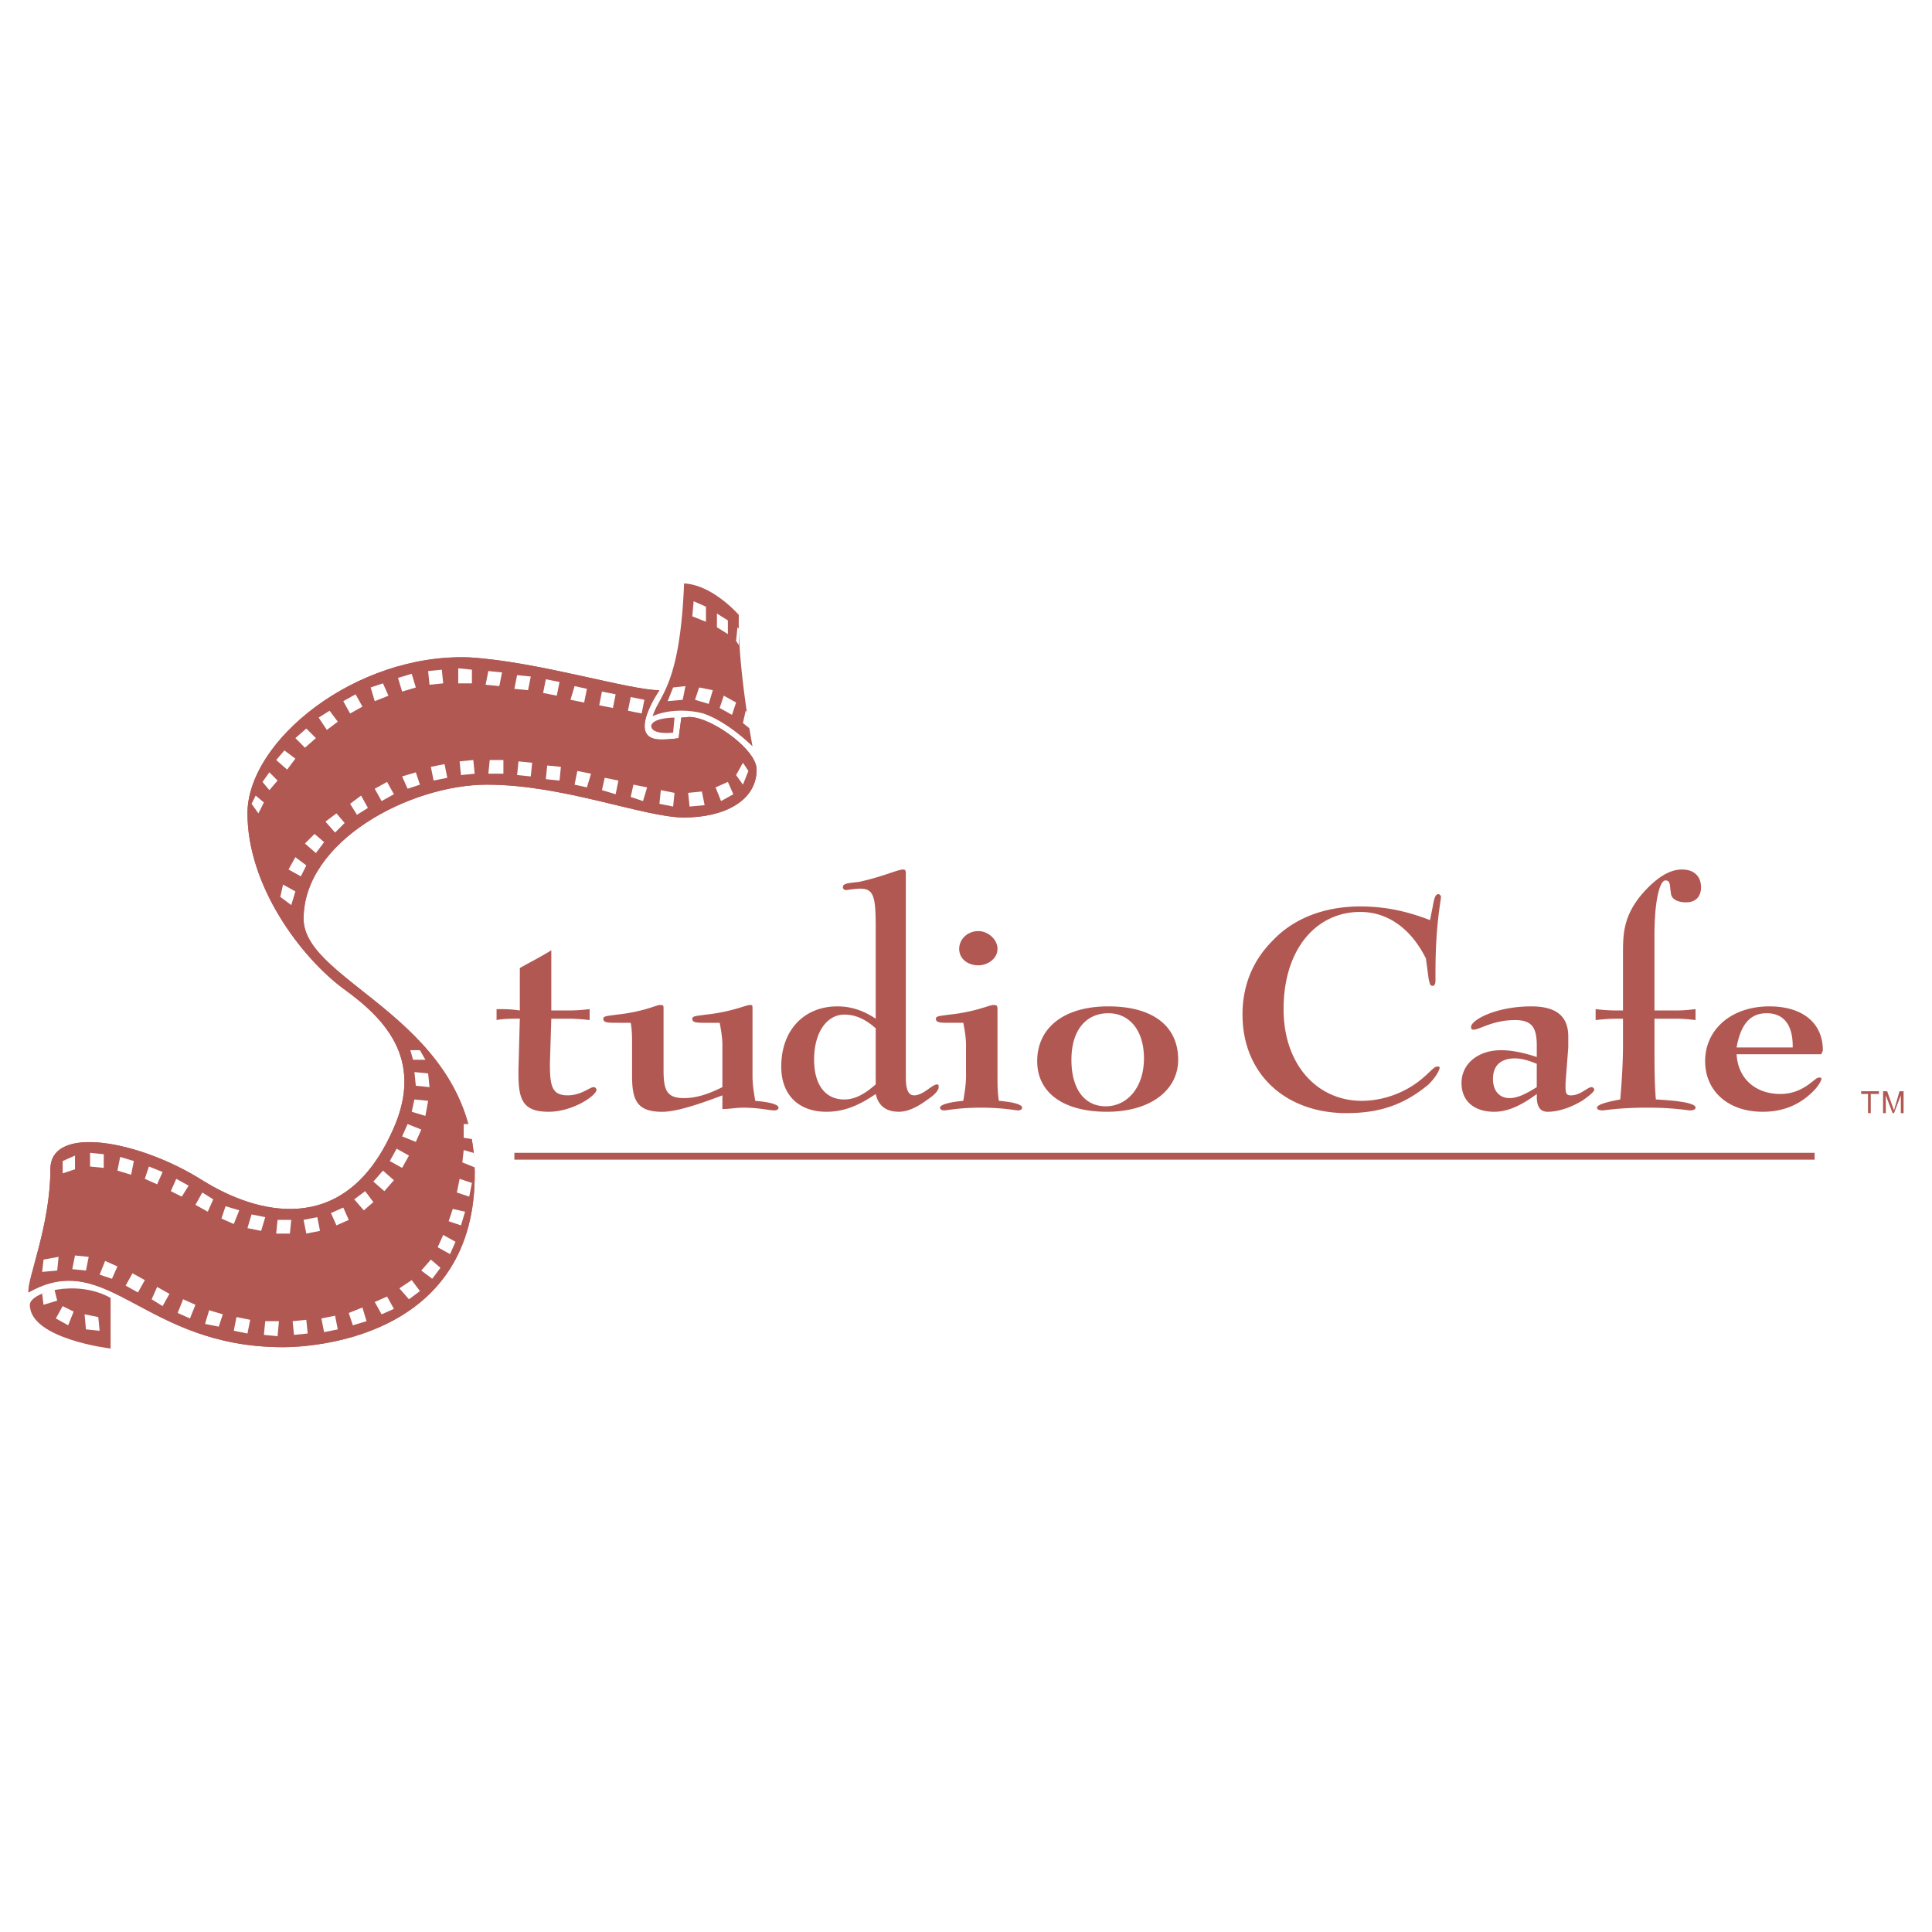 <svg xmlns="http://www.w3.org/2000/svg" width="2500" height="2500" viewBox="0 0 192.756 192.756"><g fill-rule="evenodd" clip-rule="evenodd"><path fill="#fff" d="M0 0h192.756v192.756H0V0z"/><path d="M49.542 101.771v-1.092c.683 0 1.502 0 2.321.137v-4.233c.956-.546 2.048-1.092 3.141-1.775v6.008h1.639c.273 0 1.093 0 2.186-.137v1.092c-1.229-.137-1.912-.137-2.186-.137h-1.639l-.136 4.371v.273c0 2.184.273 3.004 1.775 3.004 1.366 0 2.186-.82 2.595-.82.137 0 .273.137.273.273 0 .547-2.322 2.186-4.779 2.186-2.458 0-3.004-1.092-3.004-3.688v-.547l.136-5.053c-.82.002-1.639.002-2.322.138zM62.925 102.045h-1.229c-1.092 0-1.502 0-1.502-.41 0-.271.41-.271 1.366-.408 2.594-.273 3.96-.957 4.233-.957.41 0 .41 0 .41.41v6.008c0 2.049.272 2.869 2.048 2.869 1.229 0 2.458-.41 3.823-1.094v-4.232c0-.684-.136-1.502-.272-2.186h-1.229c-1.092 0-1.502 0-1.502-.41 0-.271.41-.271 1.365-.408 2.595-.273 3.96-.957 4.37-.957.273 0 .273 0 .273.41v6.692c0 .818.136 1.639.273 2.459 1.639.135 2.322.408 2.322.682 0 .137-.137.273-.41.273-.546 0-1.502-.273-3.141-.273-.683 0-1.366.137-2.049.137v-1.365c-2.867 1.092-4.779 1.639-6.008 1.639-2.458 0-3.004-1.092-3.004-3.551v-3.141c0-.685 0-1.503-.137-2.187zM82.452 110.922c-2.731 0-4.506-1.639-4.506-4.506 0-3.688 2.322-6.01 5.599-6.01 1.366 0 2.595.41 3.824 1.229v-8.602-.41c0-3.004-.137-3.96-1.502-3.96-.683 0-1.229.137-1.502.137a.294.294 0 0 1-.273-.273c0-.41.546-.41 1.639-.546 2.458-.546 3.823-1.229 4.37-1.229.273 0 .273.137.273.546v20.21c0 1.229.273 1.775.819 1.775.956 0 1.775-1.094 2.321-1.094.137 0 .137.137.137.273 0 .273-.273.684-1.092 1.23-1.092.818-2.048 1.229-2.868 1.229-1.229 0-2.049-.547-2.321-1.775-1.777 1.229-3.279 1.776-4.918 1.776zm4.917-8.33c-1.093-.957-2.049-1.365-3.141-1.365-1.639 0-3.004 1.639-3.004 4.506 0 2.457 1.093 3.961 3.004 3.961 1.092 0 2.048-.547 3.141-1.504v-5.598zM97.609 92.896c.957 0 1.912.819 1.912 1.775s-.955 1.639-1.912 1.639c-1.092 0-1.911-.683-1.911-1.639s.82-1.775 1.911-1.775zm1.912 14.475c0 .818 0 1.639.137 2.459 1.639.135 2.322.408 2.322.682 0 .137-.137.273-.41.273s-1.502-.273-3.688-.273c-2.185 0-3.414.273-3.687.273-.273 0-.41-.137-.41-.273 0-.273.819-.547 2.321-.682.137-.82.273-1.641.273-2.459v-3.141c0-.684-.136-1.502-.273-2.186h-1.229c-1.092 0-1.502 0-1.502-.41 0-.271.41-.271 1.366-.408 2.595-.273 3.96-.957 4.369-.957.273 0 .41 0 .41.41v6.008l.001.684zM103.482 105.869c0-3.277 2.594-5.463 7.1-5.463 4.371 0 6.965 1.912 6.965 5.326 0 3.004-2.73 5.189-7.102 5.189-4.369.001-6.963-1.911-6.963-5.052zm6.829 4.506c2.184 0 3.822-1.912 3.822-4.779s-1.502-4.506-3.551-4.506c-2.184 0-3.686 1.639-3.686 4.643s1.366 4.642 3.415 4.642zM142.947 90.438c.135-.819.271-1.229.545-1.229.137 0 .273.137.273.273 0 .41-.547 2.731-.547 7.51v.82c0 .41-.137.547-.271.547-.273 0-.273-.137-.41-.684l-.273-2.048c-1.502-3.004-3.824-4.643-6.555-4.643-4.369 0-7.646 3.687-7.646 9.695 0 5.6 3.414 9.15 7.783 9.15 2.186 0 4.369-.82 6.008-2.186.82-.684 1.229-1.229 1.502-1.229s.273 0 .273.135c0 .137-.273.82-1.092 1.639-2.459 2.049-4.916 2.869-8.193 2.869-6.145 0-10.379-3.961-10.379-9.832 0-3.004 1.092-5.462 3.004-7.375 2.186-2.321 5.326-3.414 8.74-3.414 2.322 0 4.506.41 6.965 1.366l.273-1.364zM149.092 110.922c-2.049 0-3.277-1.092-3.277-2.867 0-1.912 1.639-3.277 3.959-3.277 1.094 0 2.322.271 3.551.682v-1.092c0-1.775-.41-2.596-2.184-2.596-2.186 0-3.551.957-4.098.957-.137 0-.273 0-.273-.273 0-.684 2.459-2.049 6.01-2.049 2.457 0 3.686.957 3.686 3.004v1.094l-.273 3.551v.408c0 .684.137.82.547.82.955 0 1.639-.82 2.049-.82.137 0 .273.137.273.273s-.41.547-1.23 1.094c-1.365.818-2.594 1.092-3.414 1.092-.682 0-1.092-.41-1.092-1.502v-.273c-1.64 1.227-3.006 1.774-4.234 1.774zm4.232-4.779c-.955-.41-1.639-.547-2.184-.547-1.367 0-2.186.684-2.186 2.049 0 1.229.682 1.912 1.639 1.912.818 0 1.639-.41 2.73-1.094v-2.32h.001zM167.117 100.816c.273 0 .955 0 2.047-.137v1.092c-1.092-.137-1.91-.137-2.047-.137h-2.049v2.596c0 2.049 0 3.824.137 5.463 2.594.137 3.959.408 3.959.818 0 .137-.135.273-.545.273-.273 0-1.639-.273-4.234-.273-2.867 0-4.232.273-4.506.273-.41 0-.545-.137-.545-.273 0-.273.818-.547 2.32-.818.137-1.639.273-3.551.273-5.463v-2.596h-.547c-.273 0-.955 0-2.184.137v-1.092c1.092.137 1.91.137 2.184.137h.547v-5.189-.41c0-1.912 0-3.687 1.775-5.872 1.502-1.775 2.867-2.595 4.096-2.595 1.23 0 1.912.683 1.912 1.775 0 .956-.547 1.502-1.502 1.502s-1.502-.41-1.502-.956c-.137-.683 0-1.229-.547-1.229-.545 0-1.092 1.912-1.092 5.462v7.511h2.05v.001zM177.631 109.146c2.322 0 3.414-1.639 3.824-1.639.137 0 .273 0 .273.137s-.273.682-.82 1.229c-1.365 1.365-3.004 2.049-5.053 2.049-3.412 0-5.734-2.049-5.734-5.053 0-3.141 2.594-5.463 6.418-5.463 3.277 0 5.326 1.639 5.326 4.371 0 .135-.137.271-.137.408h-8.467c.137 2.46 1.913 3.961 4.37 3.961zm1.228-4.642v-.137c0-2.186-.955-3.277-2.594-3.277s-2.594 1.092-3.004 3.414h5.598zM51.318 115.701h129.727v-.683H51.318v.683zM186.371 109.146h-.683v-.273h1.775v.273h-.818v1.913h-.274v-1.913zM187.873 108.873h.41l.682 1.912.547-1.912h.41v2.186h-.274v-1.776l-.683 1.776h-.137l-.682-1.776v1.776h-.273v-2.186zM73.713 61.352s-2.595-3.004-5.462-3.141c-.41 10.242-2.458 11.061-3.141 13.246 1.502-.683 3.55-.683 5.053-.272 2.458.819 4.916 3.277 4.916 3.277s-1.503-7.921-1.366-13.11z" fill="#b25853"/><path d="M67.705 73.642s-.683.137-1.775.137c-3.551 0-.137-4.916-.137-4.916-3.004 0-12.153-2.868-18.981-3.277-11.334-.41-22.122 8.33-22.122 15.567s5.326 14.338 9.559 17.479c4.37 3.141 8.33 7.375 4.643 14.748-4.779 9.969-13.246 7.785-18.708 4.371-6.281-3.961-15.157-5.6-15.157-1.094 0 5.6-2.322 10.926-2.185 12.291 7.92-4.508 11.47 5.461 25.399 5.461 2.731 0 18.845-.818 19.118-16.795.409-15.842-17.069-19.391-17.069-25.946 0-7.784 10.651-13.383 18.298-13.383 7.647 0 15.704 3.277 19.664 3.277s7.237-1.639 7.237-4.779c0-1.912-3.96-4.78-6.145-5.189-.683-.137-.819 0-1.366 0l-.273 2.048z" fill="#b25853"/><path d="M67.705 73.642s-.683.137-1.775.137c-3.551 0-.137-4.916-.137-4.916-3.004 0-12.153-2.868-18.981-3.277-11.334-.41-22.122 8.33-22.122 15.567s5.326 14.338 9.559 17.479c4.37 3.141 8.33 7.375 4.643 14.748-4.779 9.969-13.246 7.785-18.708 4.371-6.281-3.961-15.157-5.6-15.157-1.094 0 5.6-2.322 10.926-2.185 12.291 7.92-4.508 11.47 5.461 25.399 5.461 2.731 0 18.845-.818 19.118-16.795.409-15.842-17.069-19.391-17.069-25.946 0-7.784 10.651-13.383 18.298-13.383 7.647 0 15.704 3.277 19.664 3.277s7.237-1.639 7.237-4.779c0-1.912-3.96-4.78-6.145-5.189-.683-.137-.819 0-1.366 0l-.273 2.048z" fill="#b25853"/><path d="M11.034 129.492v5.053s-8.057-.955-8.057-4.369c0-1.229 4.643-2.594 8.057-.684zM67.295 71.593l-.137 1.502s-2.185.273-2.185-.683c.137-.819 2.322-.819 2.322-.819z" fill="#b25853"/><path d="M46.265 112.15h.546c.273.955.273 1.502.273 1.502l-.819-.137v-1.365zM46.265 114.744l.956.273c.137.137.273 1.502.273 1.502l-1.366-.545.137-1.23zM45.855 117.613l1.229.408-.272 1.368-1.229-.41.272-1.366zM45.173 120.617l1.229.274-.41 1.365-1.229-.41.41-1.229zM44.217 123.211l1.229.684-.546 1.228-1.23-.684.547-1.228zM42.988 125.67l.956.818-.819 1.094-1.093-.82.956-1.092zM41.076 127.717l.82 1.094-1.093.818-.956-1.092 1.229-.82zM38.618 129.357l.683 1.229-1.229.545-.683-1.229 1.229-.545zM36.16 130.449l.41 1.365-1.366.411-.41-1.229 1.366-.547zM33.429 131.268l.273 1.367-1.366.271-.273-1.365 1.366-.273zM30.561 131.678l.137 1.365-1.365.137-.137-1.366 1.365-.136zM27.831 131.814l-.137 1.502-1.366-.136.136-1.366h1.367zM24.962 131.678l-.273 1.365-1.365-.273.273-1.366 1.365.274zM22.231 131.131l-.409 1.23-1.365-.273.409-1.365 1.365.408zM19.5 130.176l-.546 1.365-1.229-.545.546-1.367 1.229.547zM16.906 129.084l-.683 1.228-1.093-.683.547-1.229 1.229.684zM14.448 127.717l-.683 1.23-1.229-.683.683-1.229 1.229.682zM11.717 126.352l-.547 1.23-1.229-.41.547-1.365 1.229.545zM8.849 125.396l-.273 1.366-1.366-.137.273-1.365 1.366.136zM5.845 125.396l-.137 1.366-1.502.136.137-1.228 1.502-.274zM74.123 76.1l.545.819-.545 1.366-.683-.956.683-1.229zM72.62 78.012l.547 1.229-1.229.682-.546-1.365 1.228-.546zM70.026 78.967l.273 1.366-1.502.136-.137-1.365 1.366-.137zM67.295 79.104l-.137 1.365-1.366-.272.137-1.366 1.366.273zM64.563 78.558l-.409 1.365-1.229-.409.273-1.229 1.365.273zM61.696 77.875l-.273 1.366-1.366-.41.274-1.229 1.365.273zM58.965 77.192l-.41 1.366-1.229-.273.273-1.366 1.366.273zM55.96 76.509l-.136 1.366-1.366-.137.137-1.365 1.365.136zM53.093 76.1l-.136 1.365-1.366-.136.137-1.366 1.365.137zM50.225 75.827v1.365h-1.502l.137-1.365h1.365zM47.221 75.827l.137 1.365-1.366.137-.137-1.366 1.366-.136zM44.354 76.236l.272 1.366-1.365.273-.273-1.366 1.366-.273zM41.486 77.056l.41 1.229-1.229.409-.547-1.229 1.366-.409zM38.618 78.012l.683 1.229-1.229.682-.683-1.229 1.229-.682zM36.023 79.377l.684 1.229-1.093.683-.683-1.092 1.092-.82zM33.566 81.152l.819.956-.956.956-.956-1.092 1.093-.82zM31.381 83.201l.955.819-.819 1.092-1.092-.955.956-.956zM29.469 85.522l1.092.819-.546 1.093-1.229-.683.683-1.229zM28.24 88.253l1.229.683-.41 1.365-1.092-.819.273-1.229zM25.782 81.152l-.683-.955.41-.82.819.683-.546 1.092zM26.875 78.831l-.683-.819.683-.956.819.819-.819.956zM28.649 76.783l-1.092-.956.819-.956 1.093.819-.82 1.093zM30.425 74.598l-.956-.956 1.092-.956.956.956-1.092.956zM32.61 72.823l-.819-1.23 1.092-.682.819 1.092-1.092.82zM34.931 71.184l-.682-1.229 1.228-.683.683 1.229-1.229.683zM37.389 69.955l-.41-1.366 1.229-.409.547 1.229-1.366.546zM40.12 68.999l-.41-1.366 1.366-.409.41 1.365-1.366.41zM42.852 68.316l-.137-1.365 1.365-.137.137 1.366-1.365.136zM45.719 68.18v-1.503l1.365.137v1.366h-1.365zM48.45 68.316l.273-1.365 1.366.136-.274 1.366-1.365-.137zM51.318 68.726l.273-1.366 1.366.137-.274 1.365-1.365-.136zM54.186 69.135l.272-1.365 1.366.273-.273 1.366-1.365-.274zM56.917 69.818l.409-1.365 1.229.273-.273 1.365-1.365-.273zM59.784 70.365l.273-1.366 1.366.273-.273 1.365-1.366-.272zM62.652 70.911l.273-1.366 1.366.273-.274 1.366-1.365-.273zM6.254 117.066v-1.228l1.229-.547v1.365l-1.229.41zM8.986 116.383v-1.365l1.365.136v1.366l-1.365-.137zM11.717 116.793l.273-1.365 1.365.41-.272 1.365-1.366-.41zM14.448 117.613l.409-1.23 1.366.547-.546 1.228-1.229-.545zM17.042 118.842l.546-1.229 1.23.682-.683 1.094-1.093-.547zM19.5 120.207l.683-1.228 1.092.681-.546 1.231-1.229-.684zM22.095 121.572l.409-1.228 1.366.41-.546 1.365-1.229-.547zM24.689 122.529l.41-1.365 1.365.272-.409 1.367-1.366-.274zM27.557 123.074l.137-1.365h1.365l-.136 1.365h-1.366zM30.561 123.074l-.272-1.365 1.365-.273.273 1.367-1.366.271zM33.566 122.256l-.546-1.229 1.229-.547.545 1.229-1.228.547zM36.296 120.754l-.955-1.094 1.092-.818.819 1.092-.956.82zM38.345 118.842l-1.093-.955.956-1.094 1.093.957-.956 1.092zM40.12 116.52l-1.229-.682.683-1.231 1.229.684-.683 1.229zM41.486 113.926l-1.366-.547.547-1.229 1.365.547-.546 1.229zM42.441 111.332l-1.365-.41.273-1.229 1.366.137-.274 1.502zM42.852 108.463l-1.366-.137-.137-1.365 1.366.137.137 1.365zM42.441 105.732h-1.229l-.273-.955h.957l.545.955zM4.206 129.084s.41-.273 1.229-.41l.273 1.092-1.366.41-.136-1.092zM5.572 131.541l.682-1.229 1.093.547-.546 1.366-1.229-.684zM8.576 132.635l-.137-1.504 1.366.273.136 1.366-1.365-.135zM74.532 71.047l.273 1.639-.682-.546.273-1.229.136.136zM73.44 70.091l-.41 1.229-1.229-.683.409-1.228 1.23.682zM71.118 68.862l-.41 1.366-1.365-.41.409-1.229 1.366.273zM68.387 68.453l-.273 1.365-1.502.137.546-1.366 1.229-.136zM73.713 62.717v1.639l-.273-.41.136-1.365.137.136zM72.62 61.898v1.365l-1.092-.682v-1.366l1.092.683zM70.435 60.533v1.502l-1.365-.547.137-1.502 1.228.547z" fill="#fff"/></g></svg>
